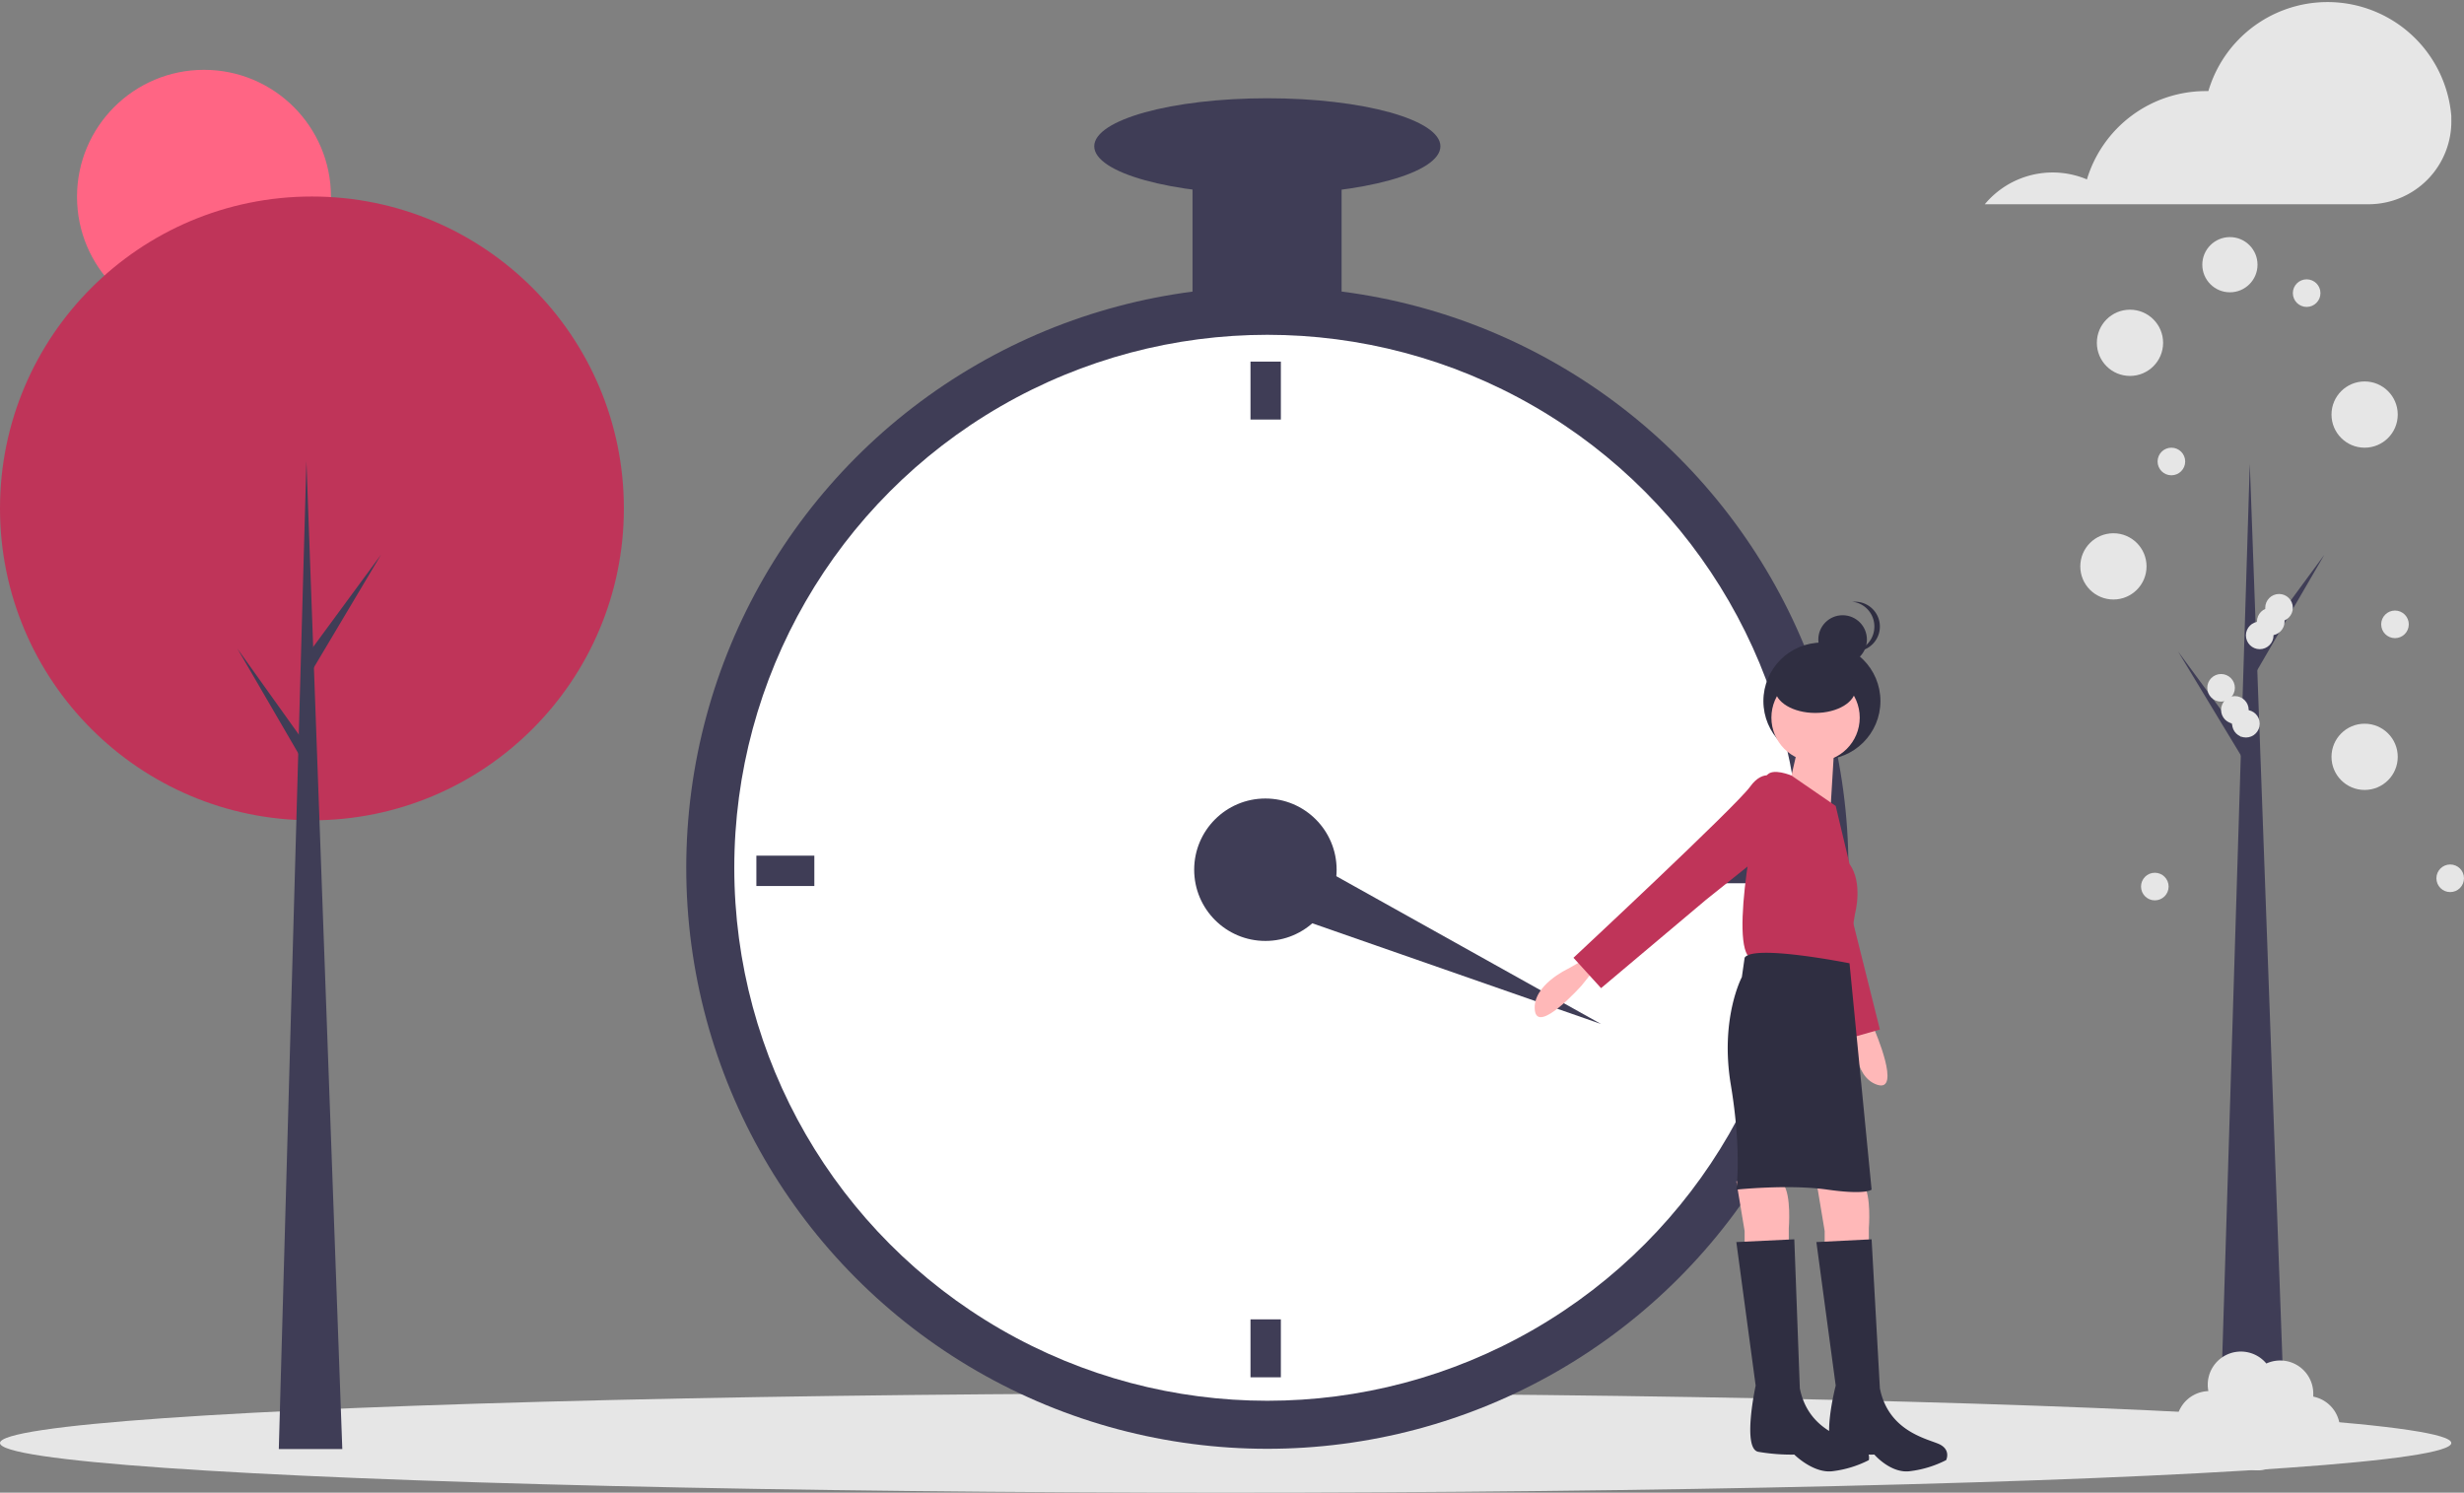 <svg xmlns="http://www.w3.org/2000/svg" data-name="Layer 1" width="892.6" height="540.8"><rect width="100%" height="100%" fill="#808080" stroke="none"/><circle cx="73.9" cy="71.3" r="46" fill="#ff6584"/><ellipse cx="444" cy="522.8" rx="444" ry="18" fill="#e6e6e6"/><circle cx="113" cy="184.2" r="113" fill="#bf3459"/><path fill="#3f3d56" d="M124 525h-23l10-358 13 358z"/><path fill="#3f3d56" d="m113 235 25-34-25 42-3-4 3-4zM111 270l-25-35 25 43 3-5-3-3zM828 525h-24l11-357 13 357z"/><path fill="#3f3d56" d="m817 235 25-34-25 43-3-5 3-4zM814 270l-25-34 26 43 2-5-3-4z"/><circle cx="459.1" cy="314.4" r="210.5" fill="#3f3d56"/><circle cx="459.1" cy="314.4" r="193.1" fill="#fff"/><circle cx="458.4" cy="315.1" r="25.8" fill="#3f3d56"/><path fill="#3f3d56" d="M453 131h11v21h-11zM453 478h11v21h-11zM295 310v11h-21v-11zM643 309v11h-21v-11zM451 326l9-22 120 67-129-45zM432 53h54v63h-54z"/><ellipse cx="459.1" cy="53" rx="62.7" ry="17.4" fill="#3f3d56"/><path d="m577 352-4 5s-16 18-17 9 12-15 12-15l7-4ZM676 368l3 5s10 23 1 20-8-18-8-18l-1-8Z" fill="#ffb8b8"/><circle cx="660" cy="254" r="21.2" fill="#2f2e41"/><path d="m658 428 3 18v6h16v-7s1-12-2-16-17-1-17-1ZM629 428l3 18v6h16v-7s1-12-2-16-17-1-17-1Z" fill="#ffb8b8"/><path d="M640 283s-6 3-2 10 29 84 29 84l14-4-12-48-7-31Z" fill="#bf3459"/><circle cx="657.7" cy="260" r="16" fill="#ffb8b8"/><path d="m665 262-2 33-15-10s5-20 4-21Z" fill="#ffb8b8"/><path d="m665 292-16-11s-7-3-9 0-13 55-7 65c0 0 30 6 36 3l3-18s3-11-2-18Z" fill="#bf3459"/><path d="M644 282s-5-4-10 3-64 62-64 62l10 11 38-32 25-20Z" fill="#bf3459"/><path d="M670 349s-35-7-38-2l-1 7s-8 15-4 39 2 38 2 38 19-2 33 0 16 0 16 0ZM678 449l-20 1 7 52s-6 23 1 24a71 71 0 0 0 13 1s6 7 13 6a39 39 0 0 0 13-4s2-4-3-6-18-5-21-20Z" fill="#2f2e41"/><path d="m650 449-21 1 7 52s-5 23 1 24a71 71 0 0 0 13 1s7 7 14 6a39 39 0 0 0 13-4s1-4-4-6-18-5-21-20Z" fill="#2f2e41"/><circle cx="667.5" cy="231.7" r="8.8" fill="#2f2e41"/><path d="M679 227a9 9 0 0 0-8-9 9 9 0 0 1 1 0 9 9 0 0 1 0 18 9 9 0 0 1-1 0 9 9 0 0 0 8-9Z" fill="#2f2e41"/><ellipse cx="657.6" cy="249.5" rx="14.6" ry="8.8" fill="#2f2e41"/><path d="M888 42a45 45 0 0 0-88-9h-1a45 45 0 0 0-43 32 32 32 0 0 0-37 9h139a30 30 0 0 0 30-31v-1Z" fill="#e6e6e6"/><circle cx="771.6" cy="124.2" r="12" fill="#e6e6e6"/><circle cx="807.8" cy="95.9" r="10" fill="#e6e6e6"/><circle cx="856.6" cy="150.2" r="12" fill="#e6e6e6"/><circle cx="765.6" cy="205.2" r="12" fill="#e6e6e6"/><circle cx="856.6" cy="274.2" r="12" fill="#e6e6e6"/><path d="M838 506v-1a12 12 0 0 0-17-11 12 12 0 0 0-21 10 12 12 0 1 0 7 22 12 12 0 0 0 21 1 12 12 0 1 0 10-21Z" fill="#e6e6e6"/><circle cx="867.6" cy="226.2" r="5" fill="#e6e6e6"/><circle cx="835.6" cy="106.2" r="5" fill="#e6e6e6"/><circle cx="818.6" cy="230.2" r="5" fill="#e6e6e6"/><circle cx="822.6" cy="225.2" r="5" fill="#e6e6e6"/><circle cx="825.6" cy="220.2" r="5" fill="#e6e6e6"/><circle cx="813.6" cy="262.2" r="5" fill="#e6e6e6"/><circle cx="887.6" cy="318.2" r="5" fill="#e6e6e6"/><circle cx="780.6" cy="321.2" r="5" fill="#e6e6e6"/><circle cx="786.6" cy="167.2" r="5" fill="#e6e6e6"/><circle cx="809.6" cy="257.2" r="5" fill="#e6e6e6"/><circle cx="804.6" cy="249.2" r="5" fill="#e6e6e6"/></svg>